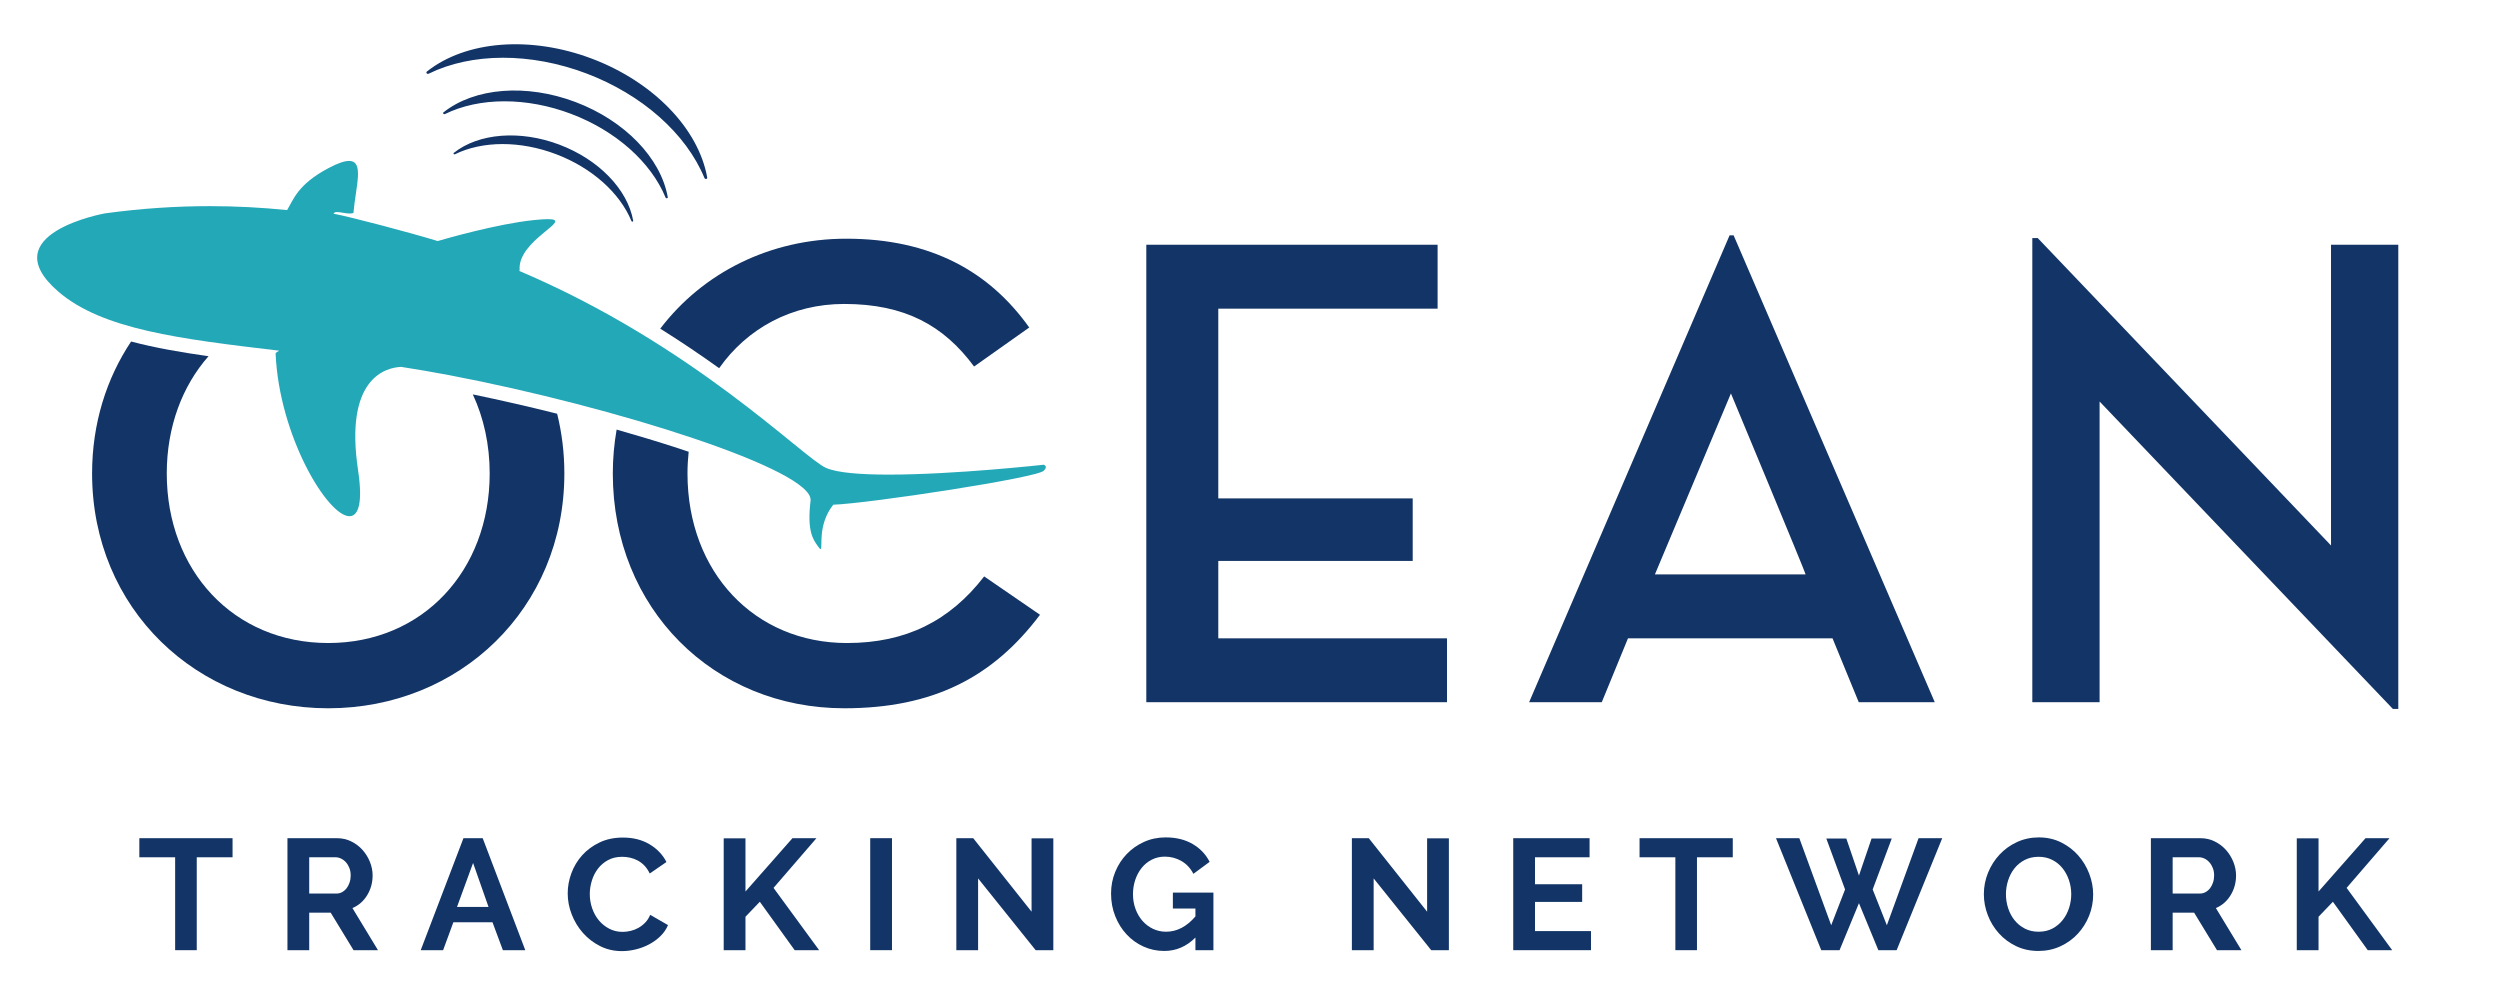 <?xml version="1.0" encoding="UTF-8" standalone="no"?>
<!-- Created with Inkscape (http://www.inkscape.org/) -->

<svg
   version="1.1"
   id="svg182"
   width="466.667"
   height="186.667"
   viewBox="0 0 466.667 186.667"
   sodipodi:docname="OTN-shark logo-new.ai"
   xmlns:inkscape="http://www.inkscape.org/namespaces/inkscape"
   xmlns:sodipodi="http://sodipodi.sourceforge.net/DTD/sodipodi-0.dtd"
   xmlns="http://www.w3.org/2000/svg"
   xmlns:svg="http://www.w3.org/2000/svg">
  <defs
     id="defs186">
    <clipPath
       clipPathUnits="userSpaceOnUse"
       id="clipPath198">
      <path
         d="M 0,140 H 350 V 0 H 0 Z"
         id="path196" />
    </clipPath>
  </defs>
  <sodipodi:namedview
     id="namedview184"
     pagecolor="#ffffff"
     bordercolor="#111111"
     borderopacity="1"
     inkscape:showpageshadow="0"
     inkscape:pageopacity="0"
     inkscape:pagecheckerboard="1"
     inkscape:deskcolor="#d1d1d1"
     showgrid="false" />
  <g
     id="g190"
     inkscape:groupmode="layer"
     inkscape:label="Page 1"
     transform="matrix(1.333,0,0,-1.333,0,186.667)">
    <g
       id="g192">
      <g
         id="g194"
         clip-path="url(#clipPath198)">
        <g
           id="g200"
           transform="translate(68.573,73.73)">
          <path
             d="m 0,0 c 0,-13.565 -9.326,-23.74 -22.609,-23.74 -13.284,0 -22.611,10.175 -22.611,23.74 0,6.505 2.149,12.226 5.846,16.423 -3.959,0.557 -7.585,1.198 -10.84,2.059 -3.454,-5.18 -5.463,-11.489 -5.463,-18.482 0,-18.936 14.697,-32.878 33.068,-32.878 18.37,0 33.066,13.942 33.066,32.878 0,2.92 -0.352,5.72 -1.01,8.369 C 5.502,9.358 1.51,10.275 -2.364,11.075 -0.839,7.806 0,4.057 0,0"
             style="fill:#123466;fill-opacity:1;fill-rule:nonzero;stroke:none"
             id="path202" />
        </g>
        <g
           id="g204"
           transform="translate(118.222,97.471)">
          <path
             d="m 0,0 c 8.479,0 13.943,-3.016 18.183,-8.762 l 7.724,5.464 C 20.35,4.521 12.153,9.138 0.283,9.138 c -10.724,0 -20.113,-4.805 -26.046,-12.598 3.006,-1.879 5.749,-3.745 8.246,-5.534 C -13.609,-3.446 -7.396,0 0,0"
             style="fill:#123466;fill-opacity:1;fill-rule:nonzero;stroke:none"
             id="path206" />
        </g>
        <g
           id="g208"
           transform="translate(86.35,79.877)">
          <path
             d="m 0,0 c -0.346,-1.98 -0.535,-4.03 -0.535,-6.147 0,-18.936 14.132,-32.878 32.407,-32.878 12.436,0 20.82,4.333 27.415,13.094 l -7.819,5.37 c -4.805,-6.217 -10.928,-9.327 -19.219,-9.327 -12.906,0 -22.327,9.892 -22.327,23.741 0,1.035 0.06,2.048 0.165,3.042 C 9.568,-2.931 9.048,-2.756 8.496,-2.576 5.831,-1.706 2.968,-0.841 0,0"
             style="fill:#123466;fill-opacity:1;fill-rule:nonzero;stroke:none"
             id="path210" />
        </g>
        <g
           id="g212"
           transform="translate(202.633,50.649)">
          <path
             d="m 0,0 h -32.03 v 10.833 h 27.225 v 8.762 H -32.03 v 26.566 h 30.712 v 8.95 H -42.11 V -8.95 H 0 Z"
             style="fill:#123466;fill-opacity:1;fill-rule:nonzero;stroke:none"
             id="path214" />
        </g>
        <g
           id="g216"
           transform="translate(231.745,59.599)">
          <path
             d="M 0,0 10.646,25.342 C 10.646,25.342 21.197,0 21.104,0 Z M 28.546,-17.899 H 39.191 L 11.022,47.48 h -0.564 l -28.074,-65.379 h 10.174 l 3.674,8.95 h 28.639 z"
             style="fill:#123466;fill-opacity:1;fill-rule:nonzero;stroke:none"
             id="path218" />
        </g>
        <g
           id="g220"
           transform="translate(326.424,105.761)">
          <path
             d="M 0,0 V -42.111 L -41.075,0.941 h -0.753 v -65.003 h 9.421 V -21.95 L 8.667,-65.004 H 9.421 V 0 Z"
             style="fill:#123466;fill-opacity:1;fill-rule:nonzero;stroke:none"
             id="path222" />
        </g>
        <g
           id="g224"
           transform="translate(60.018,129.71)">
          <path
             d="m 0,0 c 6.045,2.971 14.304,2.986 22.094,0.041 7.789,-2.946 13.972,-8.422 16.54,-14.649 0.022,-0.054 0.069,-0.096 0.124,-0.117 0.036,-0.013 0.076,-0.018 0.115,-0.012 0.099,0.016 0.161,0.098 0.146,0.19 C 37.798,-7.677 31.462,-1.14 22.875,2.107 14.288,5.354 5.212,4.645 -0.248,0.3 -0.321,0.242 -0.328,0.138 -0.265,0.061 -0.201,-0.016 -0.086,-0.043 0,0"
             style="fill:#123466;fill-opacity:1;fill-rule:nonzero;stroke:none"
             id="path226" />
        </g>
        <g
           id="g228"
           transform="translate(93.203,112.372)">
          <path
             d="m 0,0 c 0.018,-0.043 0.055,-0.077 0.1,-0.094 0.028,-0.01 0.06,-0.014 0.091,-0.01 0.08,0.013 0.13,0.079 0.117,0.152 -0.976,5.497 -6.045,10.726 -12.914,13.324 -6.87,2.597 -14.131,2.03 -18.499,-1.446 -0.059,-0.047 -0.064,-0.129 -0.014,-0.191 0.051,-0.061 0.143,-0.083 0.212,-0.049 4.836,2.377 11.444,2.389 17.675,0.033 C -7,9.362 -2.054,4.981 0,0"
             style="fill:#123466;fill-opacity:1;fill-rule:nonzero;stroke:none"
             id="path230" />
        </g>
        <g
           id="g232"
           transform="translate(63.541,118.621)">
          <path
             d="m 0,0 c -0.047,-0.038 -0.051,-0.104 -0.011,-0.153 0.041,-0.049 0.115,-0.067 0.17,-0.039 3.868,1.901 9.154,1.911 14.14,0.025 4.985,-1.884 8.942,-5.389 10.585,-9.375 0.014,-0.034 0.044,-0.061 0.08,-0.074 0.023,-0.009 0.048,-0.012 0.073,-0.008 0.064,0.01 0.104,0.062 0.093,0.122 -0.78,4.397 -4.836,8.58 -10.331,10.658 C 9.303,3.234 3.494,2.78 0,0"
             style="fill:#123466;fill-opacity:1;fill-rule:nonzero;stroke:none"
             id="path234" />
        </g>
        <g
           id="g236"
           transform="translate(19.513,19.986)">
          <path
             d="M 0,0 H 5.014 V -13.009 H 8.039 V 0 h 5.014 V 2.673 H 0 Z"
             style="fill:#123466;fill-opacity:1;fill-rule:nonzero;stroke:none"
             id="path238" />
        </g>
        <g
           id="g240"
           transform="translate(48.954,16.452)">
          <path
             d="m 0,0 c -0.103,-0.309 -0.242,-0.577 -0.419,-0.806 -0.177,-0.228 -0.387,-0.408 -0.63,-0.541 -0.243,-0.132 -0.504,-0.199 -0.784,-0.199 h -3.82 v 5.08 h 3.688 c 0.265,0 0.527,-0.062 0.783,-0.187 C -0.924,3.222 -0.695,3.045 -0.496,2.816 -0.298,2.588 -0.14,2.319 -0.021,2.011 0.096,1.701 0.155,1.362 0.155,0.994 0.155,0.641 0.104,0.31 0,0 M 2.463,-1.777 C 2.971,-0.946 3.225,-0.021 3.225,0.994 3.225,1.627 3.1,2.257 2.85,2.883 2.599,3.509 2.253,4.067 1.812,4.562 1.37,5.055 0.843,5.452 0.232,5.754 -0.379,6.056 -1.045,6.207 -1.767,6.207 H -8.701 V -9.475 h 3.048 v 5.257 h 3.004 l 3.202,-5.257 h 3.423 l -3.578,5.898 c 0.869,0.367 1.557,0.968 2.065,1.8"
             style="fill:#123466;fill-opacity:1;fill-rule:nonzero;stroke:none"
             id="path242" />
        </g>
        <g
           id="g244"
           transform="translate(63.995,13.029)">
          <path
             d="M 0,0 2.253,6.162 4.417,0 Z M 0.905,9.63 -5.08,-6.052 h 3.137 l 1.435,3.909 H 4.97 L 6.427,-6.052 H 9.563 L 3.6,9.63 Z"
             style="fill:#123466;fill-opacity:1;fill-rule:nonzero;stroke:none"
             id="path246" />
        </g>
        <g
           id="g248"
           transform="translate(90.344,10.832)">
          <path
             d="m 0,0 c -0.295,-0.303 -0.615,-0.549 -0.961,-0.74 -0.347,-0.192 -0.711,-0.331 -1.094,-0.42 -0.383,-0.088 -0.751,-0.132 -1.103,-0.132 -0.678,0 -1.3,0.146 -1.866,0.441 -0.568,0.294 -1.054,0.685 -1.458,1.17 -0.406,0.487 -0.718,1.05 -0.939,1.691 -0.222,0.64 -0.332,1.306 -0.332,1.998 0,0.619 0.096,1.24 0.287,1.867 0.192,0.625 0.476,1.185 0.851,1.678 0.376,0.493 0.846,0.894 1.414,1.204 0.566,0.309 1.232,0.464 1.998,0.464 C -2.85,9.221 -2.488,9.18 -2.12,9.1 -1.753,9.018 -1.399,8.89 -1.061,8.713 -0.722,8.536 -0.405,8.297 -0.11,7.995 0.184,7.692 0.434,7.321 0.641,6.88 l 2.34,1.612 c -0.515,1.016 -1.299,1.84 -2.352,2.474 -1.053,0.633 -2.301,0.949 -3.743,0.949 -1.223,0 -2.312,-0.228 -3.269,-0.685 -0.958,-0.457 -1.767,-1.052 -2.43,-1.789 -0.663,-0.736 -1.166,-1.572 -1.512,-2.506 -0.347,-0.936 -0.52,-1.881 -0.52,-2.838 0,-1.002 0.188,-1.985 0.564,-2.949 0.375,-0.964 0.897,-1.826 1.568,-2.585 0.67,-0.757 1.469,-1.373 2.396,-1.843 0.927,-0.472 1.951,-0.707 3.07,-0.707 0.633,0 1.281,0.081 1.943,0.243 0.663,0.162 1.285,0.397 1.866,0.707 0.583,0.308 1.105,0.687 1.569,1.138 0.464,0.448 0.821,0.967 1.071,1.556 L 0.706,1.093 C 0.53,0.666 0.294,0.301 0,0"
             style="fill:#123466;fill-opacity:1;fill-rule:nonzero;stroke:none"
             id="path250" />
        </g>
        <g
           id="g252"
           transform="translate(114.33,22.659)">
          <path
             d="m 0,0 h -3.357 l -6.581,-7.466 v 7.444 h -3.048 v -15.66 h 3.048 v 4.683 l 2.009,2.098 4.881,-6.781 h 3.424 l -6.384,8.724 z"
             style="fill:#123466;fill-opacity:1;fill-rule:nonzero;stroke:none"
             id="path254" />
        </g>
        <path
           d="m 121.861,6.978 h 3.048 V 22.66 h -3.048 z"
           style="fill:#123466;fill-opacity:1;fill-rule:nonzero;stroke:none"
           id="path256" />
        <g
           id="g258"
           transform="translate(144.455,12.366)">
          <path
             d="m 0,0 -8.172,10.293 h -2.363 V -5.389 h 3.048 V 4.66 L 0.574,-5.389 h 2.474 v 15.66 H 0 Z"
             style="fill:#123466;fill-opacity:1;fill-rule:nonzero;stroke:none"
             id="path260" />
        </g>
        <g
           id="g262"
           transform="translate(164.244,12.809)">
          <path
             d="m 0,0 h 3.158 v -1.104 c -1.221,-1.429 -2.591,-2.143 -4.107,-2.143 -0.663,0 -1.278,0.136 -1.845,0.409 -0.566,0.272 -1.057,0.644 -1.469,1.115 -0.412,0.471 -0.736,1.027 -0.971,1.667 -0.236,0.641 -0.354,1.329 -0.354,2.066 0,0.707 0.108,1.376 0.32,2.01 0.214,0.632 0.516,1.192 0.907,1.678 0.389,0.486 0.861,0.868 1.413,1.149 0.552,0.279 1.159,0.42 1.822,0.42 0.839,0 1.615,-0.207 2.33,-0.62 C 1.918,6.235 2.474,5.639 2.871,4.858 L 5.146,6.537 C 4.616,7.583 3.825,8.415 2.772,9.033 1.72,9.651 0.457,9.961 -1.016,9.961 -2.105,9.961 -3.114,9.751 -4.041,9.331 -4.969,8.911 -5.775,8.345 -6.46,7.631 -7.145,6.916 -7.683,6.085 -8.072,5.135 -8.463,4.186 -8.657,3.173 -8.657,2.098 c 0,-1.134 0.194,-2.191 0.585,-3.169 0.389,-0.98 0.92,-1.83 1.59,-2.551 0.67,-0.722 1.458,-1.289 2.363,-1.701 0.906,-0.412 1.874,-0.618 2.904,-0.618 1.664,0 3.122,0.626 4.373,1.877 V -5.831 H 5.677 V 2.23 H 0 Z"
             style="fill:#123466;fill-opacity:1;fill-rule:nonzero;stroke:none"
             id="path264" />
        </g>
        <g
           id="g266"
           transform="translate(199.846,12.366)">
          <path
             d="m 0,0 -8.172,10.293 h -2.363 V -5.389 h 3.048 V 4.66 L 0.574,-5.389 h 2.474 v 15.66 H 0 Z"
             style="fill:#123466;fill-opacity:1;fill-rule:nonzero;stroke:none"
             id="path268" />
        </g>
        <g
           id="g270"
           transform="translate(214.954,13.736)">
          <path
             d="M 0,0 H 6.604 V 2.474 H 0 V 6.25 H 7.642 V 8.923 H -3.048 V -6.759 H 7.84 v 2.673 H 0 Z"
             style="fill:#123466;fill-opacity:1;fill-rule:nonzero;stroke:none"
             id="path272" />
        </g>
        <g
           id="g274"
           transform="translate(229.596,19.986)">
          <path
             d="M 0,0 H 5.014 V -13.009 H 8.039 V 0 h 5.014 V 2.673 H 0 Z"
             style="fill:#123466;fill-opacity:1;fill-rule:nonzero;stroke:none"
             id="path276" />
        </g>
        <g
           id="g278"
           transform="translate(264.227,10.467)">
          <path
             d="m 0,0 -1.987,5.014 2.672,7.133 H -2.142 L -3.909,6.958 -5.676,12.147 H -8.48 L -5.853,5.014 -7.796,0 -12.258,12.192 h -3.268 l 6.338,-15.681 h 2.562 l 2.717,6.582 2.717,-6.582 H 1.37 L 7.753,12.192 H 4.439 Z"
             style="fill:#123466;fill-opacity:1;fill-rule:nonzero;stroke:none"
             id="path280" />
        </g>
        <g
           id="g282"
           transform="translate(289.748,12.907)">
          <path
             d="m 0,0 c -0.198,-0.626 -0.493,-1.188 -0.883,-1.689 -0.39,-0.5 -0.869,-0.902 -1.435,-1.204 -0.568,-0.301 -1.219,-0.453 -1.955,-0.453 -0.722,0 -1.367,0.148 -1.933,0.442 -0.567,0.295 -1.046,0.685 -1.436,1.171 -0.39,0.486 -0.688,1.046 -0.894,1.678 -0.206,0.633 -0.31,1.288 -0.31,1.966 0,0.648 0.1,1.284 0.299,1.91 0.198,0.626 0.489,1.186 0.872,1.679 0.383,0.493 0.862,0.891 1.436,1.192 0.574,0.302 1.229,0.454 1.966,0.454 0.707,0 1.343,-0.144 1.91,-0.431 C -1.796,6.428 -1.317,6.041 -0.928,5.556 -0.537,5.069 -0.235,4.51 -0.021,3.877 0.191,3.243 0.299,2.588 0.299,1.911 0.299,1.263 0.199,0.626 0,0 M 1.271,7.344 C 0.607,8.095 -0.191,8.702 -1.126,9.166 -2.062,9.63 -3.096,9.862 -4.229,9.862 -5.334,9.862 -6.357,9.645 -7.299,9.211 -8.242,8.776 -9.055,8.19 -9.74,7.455 c -0.685,-0.737 -1.222,-1.583 -1.613,-2.54 -0.389,-0.958 -0.585,-1.959 -0.585,-3.004 0,-1.002 0.184,-1.98 0.553,-2.937 0.367,-0.957 0.887,-1.808 1.557,-2.551 0.67,-0.744 1.472,-1.341 2.407,-1.789 0.935,-0.449 1.977,-0.674 3.125,-0.674 1.105,0 2.128,0.217 3.07,0.651 0.943,0.435 1.752,1.016 2.43,1.745 0.677,0.729 1.207,1.569 1.59,2.518 0.383,0.95 0.574,1.947 0.574,2.993 0,0.987 -0.183,1.958 -0.552,2.915 C 2.448,5.739 1.933,6.593 1.271,7.344"
             style="fill:#123466;fill-opacity:1;fill-rule:nonzero;stroke:none"
             id="path284" />
        </g>
        <g
           id="g286"
           transform="translate(309.901,16.452)">
          <path
             d="m 0,0 c -0.103,-0.309 -0.242,-0.577 -0.419,-0.806 -0.177,-0.228 -0.387,-0.408 -0.63,-0.541 -0.243,-0.132 -0.504,-0.199 -0.784,-0.199 h -3.82 v 5.08 h 3.688 c 0.265,0 0.527,-0.062 0.783,-0.187 C -0.924,3.222 -0.695,3.045 -0.496,2.816 -0.298,2.588 -0.14,2.319 -0.021,2.011 0.096,1.701 0.155,1.362 0.155,0.994 0.155,0.641 0.104,0.31 0,0 M 2.463,-1.777 C 2.971,-0.946 3.225,-0.021 3.225,0.994 3.225,1.627 3.1,2.257 2.85,2.883 2.599,3.509 2.253,4.067 1.812,4.562 1.37,5.055 0.843,5.452 0.232,5.754 -0.379,6.056 -1.045,6.207 -1.767,6.207 H -8.701 V -9.475 h 3.048 v 5.257 h 3.004 l 3.202,-5.257 h 3.423 l -3.578,5.898 c 0.869,0.367 1.557,0.968 2.065,1.8"
             style="fill:#123466;fill-opacity:1;fill-rule:nonzero;stroke:none"
             id="path288" />
        </g>
        <g
           id="g290"
           transform="translate(334.615,22.659)">
          <path
             d="m 0,0 h -3.357 l -6.581,-7.466 v 7.444 h -3.048 v -15.66 h 3.048 v 4.683 l 2.01,2.098 4.881,-6.781 h 3.424 l -6.384,8.724 z"
             style="fill:#123466;fill-opacity:1;fill-rule:nonzero;stroke:none"
             id="path292" />
        </g>
        <g
           id="g294"
           transform="translate(146.164,74.129)">
          <path
             d="m 0,0 c 0.274,0.259 0.485,0.613 0.002,0.828 0,0 -12.463,-1.385 -21.705,-1.385 -3.897,0 -7.22,0.246 -8.796,0.946 -3.226,1.434 -18.509,17.191 -42.932,27.571 0.007,0.062 0.037,0.102 0.033,0.173 -0.278,4.196 7.789,7.086 3.956,7.086 -0.478,0 -1.139,-0.044 -2.024,-0.137 -5.067,-0.53 -12.25,-2.592 -13.409,-2.931 -3.698,1.141 -12.149,3.37 -14.587,3.832 0.087,0.174 0.273,0.231 0.516,0.231 0.465,0 1.14,-0.208 1.749,-0.208 0.185,0 0.363,0.019 0.528,0.069 0.318,3.713 1.547,7.296 -0.616,7.296 -0.631,0 -1.548,-0.304 -2.861,-0.997 -4.354,-2.301 -4.92,-4.428 -5.814,-5.889 -3.503,0.36 -7.108,0.554 -10.811,0.554 -4.747,0 -9.654,-0.319 -14.713,-1.015 0,0 -15.88,-2.851 -6.522,-10.943 6.144,-5.313 17.037,-6.64 30.876,-8.275 0.178,-0.021 -0.447,-0.237 -0.44,-0.398 0.502,-11.565 7.283,-22.788 10.347,-22.788 1.255,0 1.886,1.882 1.206,6.397 -1.959,13.005 3.917,14.417 6.024,14.515 2.208,-0.349 4.445,-0.723 6.737,-1.16 23.207,-4.424 51.116,-13.294 50.6,-17.576 -0.515,-4.282 0.356,-5.411 0.998,-6.342 0.207,-0.3 0.329,-0.434 0.401,-0.434 0.364,0 -0.503,3.347 1.781,6.211 C -24.515,-4.603 -0.628,-0.962 0,0"
             style="fill:#23a8b8;fill-opacity:1;fill-rule:nonzero;stroke:none"
             id="path296" />
        </g>
      </g>
    </g>
  </g>
</svg>
